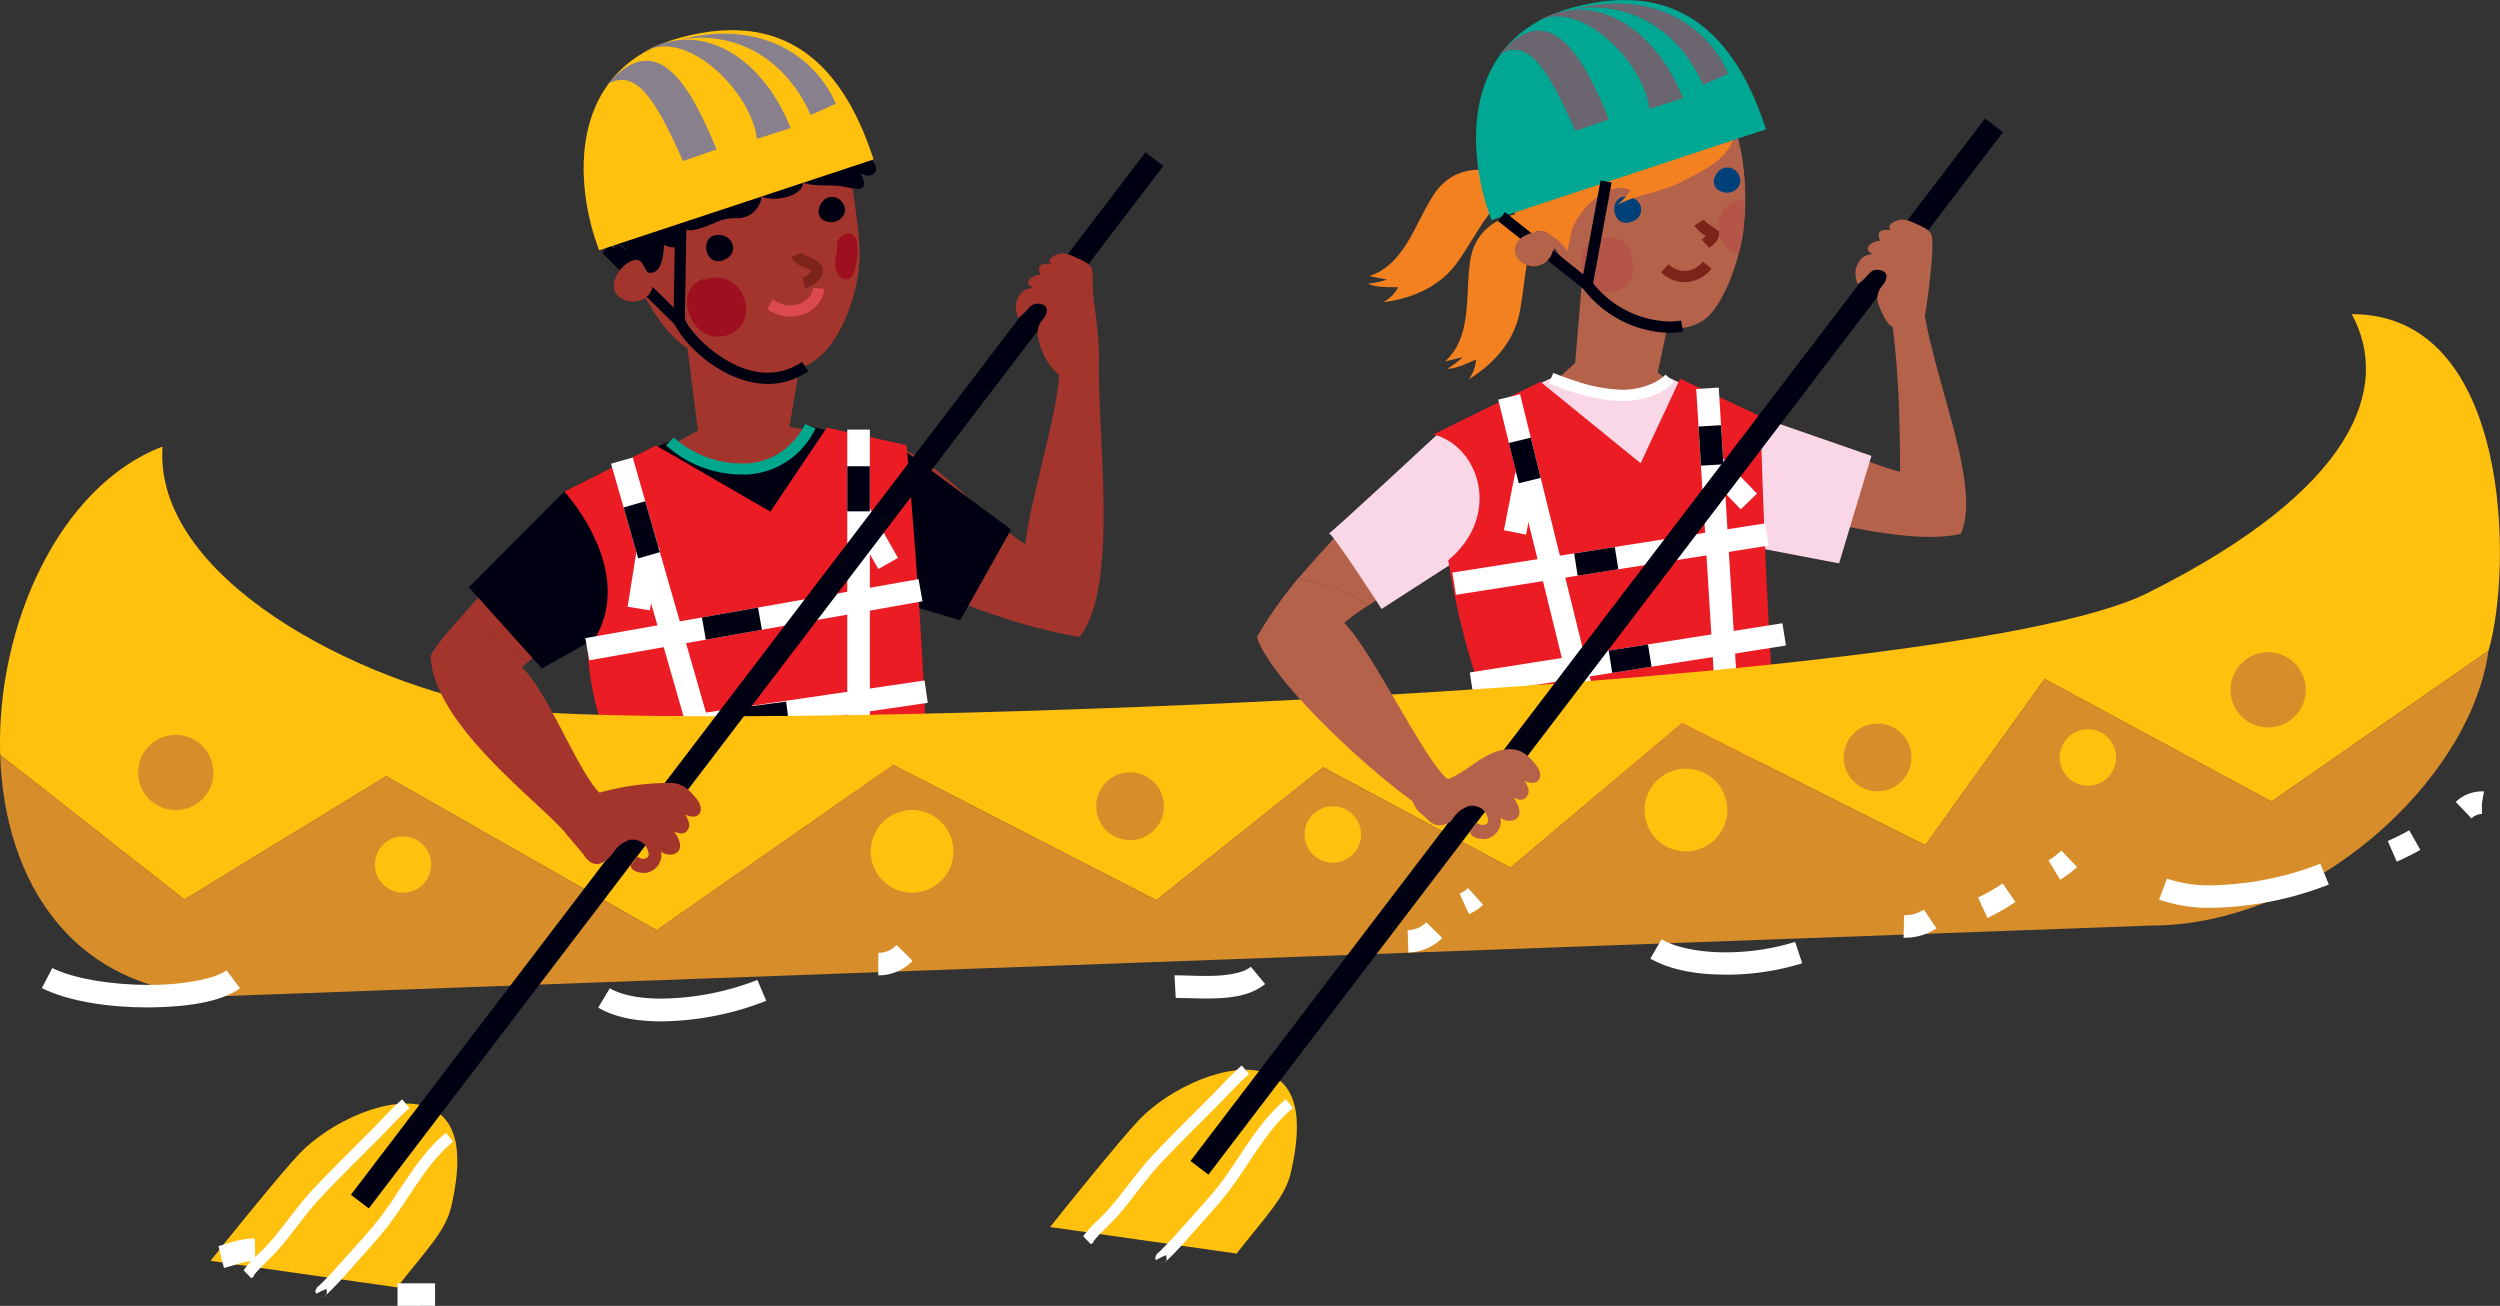 <svg id="Canoe" xmlns="http://www.w3.org/2000/svg" viewBox="0 0 479.51 250.47"><rect x="0" y="0" width="479.51" height="250.47" fill="#333333" stroke="none"/><defs><style>.cls-1{fill:#a4352d;}.cls-2{fill:#000013;}.cls-3{fill:#00a78d;}.cls-4{fill:#b5624b;}.cls-5{fill:#fad7e6;}.cls-6{fill:#f48120;}.cls-7{fill:#fff;}.cls-8{fill:#ec1c24;}.cls-9{fill:#7c231a;}.cls-10{fill:#dc4a50;}.cls-11{fill:#ffc10e;}.cls-12{fill:#88818d;}.cls-13{fill:#9e101f;}.cls-14{fill:#d68d2a;}.cls-15{fill:#004179;}.cls-16{fill:#b45547;}.cls-17{fill:#00a792;}.cls-18{fill:#6a656f;}</style></defs><title>boat</title><path class="cls-1" d="M1509.72,938.29c-1-3.66-8.15-3.79-12.52-1.17-3.14,1.88-16.66,15.2-24.77,24.27a87.9,87.9,0,0,0,12.51,9c4-3.28,15.86-12,19.76-14.87C1509.07,952.31,1510.88,942.36,1509.72,938.29Z" transform="translate(-1383.75 -843.36)"/><polygon class="cls-2" points="103.93 128.21 89.94 112.64 108.2 94.3 127.42 86.24 135.08 110.79 103.93 128.21"/><path class="cls-1" d="M1542.16,933.53c1.46-4.94,8.78-5.93,14.89-3.89s16.67,14,23.37,18.12c.82-8.65,7.07-27.59,6.44-34.29l7.71-1.93c-.58,14,4.11,44.31-3.81,54-22.46-3.87-43.64-16.66-43.64-16.66Z" transform="translate(-1383.75 -843.36)"/><polygon class="cls-1" points="131.71 65.65 133.87 82.59 121.98 89.07 142.88 106.72 165.57 84.39 151.43 81.86 153.62 68.72 131.71 65.65"/><path class="cls-2" d="M1506.43,930.4l5.8-2.38A20.61,20.61,0,0,0,1527,933.3a14.3,14.3,0,0,0,12.14-8.18l17.89,4.52,20.65,15.28-9.77,17.42-30.09-9-28,.8Z" transform="translate(-1383.75 -843.36)"/><path class="cls-3" d="M1511.47,928.79l1.53-1.53a18.08,18.08,0,0,0,3.45,2.47h0a19.23,19.23,0,0,0,9.41,2.52h0l1.09,0h0a12.82,12.82,0,0,0,8.72-4h0a12.76,12.76,0,0,0,2.49-3.55h0l2,.82a15.39,15.39,0,0,1-13.09,8.85h0c-.4,0-.81,0-1.21,0h0a21.72,21.72,0,0,1-14.39-5.62Zm0,0h0Z" transform="translate(-1383.75 -843.36)"/><path class="cls-4" d="M1667.66,932.21c-1.05-3.65-6.51-5.07-10.88-2.46-3.15,1.9-16.26,15.47-24.1,24.63,5,1,9.79,2,13.36,5.21,5.5-3.74,14.28-9.31,17.41-11.6C1667.81,944.78,1668.82,936.29,1667.66,932.21Z" transform="translate(-1383.75 -843.36)"/><path class="cls-5" d="M1659.45,926.68s-21.23,19.73-20.86,19,10.15,14.48,10.15,14.48l21-13.53s9.2-10.72.18-18.8C1667,925.13,1659.45,926.68,1659.45,926.68Z" transform="translate(-1383.75 -843.36)"/><polygon class="cls-4" points="303.56 52.5 302.12 69.62 291.11 79.56 315.16 91.59 329.25 80.88 317.97 71.42 319.94 62.11 303.56 52.5"/><path class="cls-6" d="M1674.28,877.29c-5.35-2.07-11.59-2.39-15.38,3.2-3.67,5.4-5.59,13.55-12.5,15.81,1.11.3,2.21.4,3.37.7a17.53,17.53,0,0,1-3.63.77c1.62.79,4.13.64,5.8.68a7.28,7.28,0,0,1-2.85,2.87c5.53-.69,10.88-3,14.19-7.64,3.92-5.5,6.28-11.58,12.2-14.66" transform="translate(-1383.75 -843.36)"/><path class="cls-4" d="M1700.6,935.52c-.23-5.15,3.15-15.16,9.59-15.22s30.3,11.85,38,13.53c0-14.33-.67-26.32-2.82-35.52l7-.94c-.38,13.34,12.14,38.25,7.45,48.39-14.39,3.47-50.86-9.68-50.86-9.68Z" transform="translate(-1383.75 -843.36)"/><path class="cls-5" d="M1674.07,919.28l7.2-3.39s8.35,3.67,14.36,3.3,8.41-3.3,8.41-3.3l12.72,5.91,25.94,9-6.21,20.62-41-7.84Z" transform="translate(-1383.75 -843.36)"/><path class="cls-7" d="M1680.83,916.88h0l.86-2s1.87.8,4.43,1.61h0a30.1,30.1,0,0,0,8.61,1.62h0c.27,0,.55,0,.82,0h0c4.26-.27,6.48-1.85,7.3-2.56h0c.26-.24.34-.34.34-.33h0l1.67,1.37c-.12.16-2.81,3.29-9.19,3.68h0c-.3,0-.62,0-.94,0h0c-6.28,0-13.84-3.4-13.91-3.41Z" transform="translate(-1383.75 -843.36)"/><path class="cls-8" d="M1679.2,916.58l-20.5,10.1c8.91,2.33,13.08,15.65,2.83,24.14,2.33,14.63,7.11,30.85,13.74,41.46,43.23,10.81,49.15-7.24,49.15-7.24-2.16-27.39-3-61.83-3-61.83L1706,916l-7.57,16.21Z" transform="translate(-1383.75 -843.36)"/><polygon class="cls-7" points="287.37 76.65 291.56 75.62 305.45 131.99 301.25 133.02 287.37 76.65 287.37 76.65"/><polygon class="cls-7" points="288.46 101.71 290.63 90.63 294.87 91.46 292.71 102.54 288.46 101.71 288.46 101.71"/><polygon class="cls-7" points="326.59 90.12 329.7 87.12 337 94.68 333.88 97.69 326.59 90.12 326.59 90.12"/><polygon class="cls-7" points="325.34 74.61 329.66 74.34 332.99 128.49 328.68 128.75 325.34 74.61 325.34 74.61"/><polygon class="cls-2" points="289.41 84.97 293.61 83.94 295.51 91.66 291.31 92.69 289.41 84.97 289.41 84.97"/><polygon class="cls-2" points="325.79 81.81 330.1 81.55 330.56 89.06 326.25 89.32 325.79 81.81 325.79 81.81"/><polygon class="cls-7" points="278.57 109.82 338.55 100.38 339.22 104.65 279.25 114.09 278.57 109.82 278.57 109.82"/><polygon class="cls-7" points="281.91 128.98 341.88 119.54 342.55 123.81 282.58 133.25 281.91 128.98 281.91 128.98"/><polygon class="cls-2" points="301.93 106.15 309.73 104.92 310.4 109.19 302.6 110.42 301.93 106.15 301.93 106.15"/><polygon class="cls-2" points="308.56 124.79 316.09 123.6 316.77 127.87 309.23 129.06 308.56 124.79 308.56 124.79"/><path class="cls-1" d="M1503,878.33c1.7,1.38-.36,10.38.5,12.42,1.11,2.63,2.3,6.71,3.73,9.2,2.44,4.23,4.69,7.79,8.7,10.43,8.88,5.84,15.36,6.2,22.17,3.24,6.36-2.77,10.06-12.85,10.48-20.09.27-4.51-.89-10.59-1.44-15.14s-2.46-4.41-4.71-8.23a22.28,22.28,0,0,0-1.38-2.18" transform="translate(-1383.75 -843.36)"/><path class="cls-2" d="M1502.31,890.1c2.22.77,2.75,4.25,5,5.27,3.33,1.49,3.64-2.83,3.82-5.07,2.75,1.55,4.11-.71,4.32-3.23-.12,1.47,5.25-.89,5.44-1a9.39,9.39,0,0,1,4.26-.86,4.64,4.64,0,0,0,4.67-4.17c2.06,1.06,7.72.21,8-2.64,2.45.88,5.15.26,7.65.75,2.9.58,5.25,1.11,3.27-2.7.83.77,2.64.94,3-.42.34-1.15-1.36-2.61-2.08-3.29-3.23-3.07-9-2.21-13.06-1.58-10.39,1.6-22.87,4.58-30.62,11.89-2.31,2.18-4.1,3.79-4.28,7-.07,1.27-.79,3.57.5,4.37.93.58,3.8-.69,3.46-1.67" transform="translate(-1383.75 -843.36)"/><path class="cls-9" d="M1537.64,896.57a3.77,3.77,0,0,0,1.23-.63h0a1.69,1.69,0,0,0,.51-.58h0a3.63,3.63,0,0,0-1.37-.75h0a3.73,3.73,0,0,1-2.44-1.93h0l2-.84c.1.28.39.45,1.21.75h0a4.8,4.8,0,0,1,2.66,1.91h0l.16.26v.35c-.18,2.4-2.38,3.2-3.38,3.55h0l-.57-2.09Z" transform="translate(-1383.75 -843.36)"/><path class="cls-2" d="M1545.38,882.31a2.39,2.39,0,0,0-3.48-.69c-1.65,1.45-1.63,4.07,1,4.35C1544.91,886.18,1546.66,884.14,1545.38,882.31Z" transform="translate(-1383.75 -843.36)"/><path class="cls-2" d="M1522.38,893.3c3-1,2.34-4.36-.18-4.82C1517.72,887.68,1518.64,894.57,1522.38,893.3Z" transform="translate(-1383.75 -843.36)"/><path class="cls-10" d="M1530.87,902.64l1.15-1.83a5.76,5.76,0,0,0,3.17,1.13h0a7,7,0,0,0,1.72-.26h0a4,4,0,0,0,2.84-3.1h0l2.15.18a6.05,6.05,0,0,1-4.45,5h0a9.28,9.28,0,0,1-2.26.33h0a7.9,7.9,0,0,1-4.28-1.46Z" transform="translate(-1383.75 -843.36)"/><polygon class="cls-2" points="115.47 48.49 116.98 46.95 129.23 59.02 129.48 43.55 131.65 43.58 131.31 64.11 115.47 48.49 115.47 48.49"/><path class="cls-11" d="M1498.67,891.36l52.64-17.42c-5.19-15.94-15.2-29.29-37.07-23.36S1493.85,878.76,1498.67,891.36Z" transform="translate(-1383.75 -843.36)"/><path class="cls-12" d="M1514.74,874.25c-5.56-12.61-9.19-17.65-14.41-14.77,9.55-11.17,16,.69,20.86,12.55Z" transform="translate(-1383.75 -843.36)"/><path class="cls-12" d="M1539.24,865.42c-5.56-12.6-16.7-16.18-25.17-14.38,14.37-4,25.67,2.22,30,12.22Z" transform="translate(-1383.75 -843.36)"/><path class="cls-12" d="M1528.92,870l6.47-2.07c-5-12.8-16.51-21.1-27.85-14.79C1515.82,848.85,1528,861.31,1528.92,870Z" transform="translate(-1383.75 -843.36)"/><path class="cls-1" d="M1506.87,893.75c-1.9-2.5-8.3,4.36-3.8,6.94a4.5,4.5,0,0,0,4.43-.16c.92-.64,2-2.49,1.26-3.42" transform="translate(-1383.75 -843.36)"/><path class="cls-13" d="M1519.06,896.77c-6.72,1.44-3,12.75,3.79,11,6.38-1.66,4.59-10.84-1.43-11.19-.91-.05-3.27.37-3.26,1.46" transform="translate(-1383.75 -843.36)"/><path class="cls-13" d="M1546.49,889.83c-2.24-.28-2.82,3.66-2.47,5,.68,2.67,3.06,2.91,3.72.18.35-1.41,1.1-5.73-.48-6.7-.84-.52-2.15.25-2.62.9-.88,1.21.1,2.45-.49,3.65" transform="translate(-1383.75 -843.36)"/><path class="cls-8" d="M1509.59,928.81,1492,937.66s15.25,16.44,4.45,30.22c.6,11.24,4.26,20.62,10.95,31.38,11.07,1.46,54.22-6.3,54.22-6.3-.72-29.54-4-64.22-4-64.22l-15.28-3.36-10.83,16.11Z" transform="translate(-1383.75 -843.36)"/><polygon class="cls-7" points="112.27 122.39 176.18 111.08 176.94 115.33 113.02 126.65 112.27 122.39 112.27 122.39"/><polygon class="cls-7" points="114.64 139.71 177.33 130.52 177.95 134.8 115.27 143.99 114.64 139.71 114.64 139.71"/><polygon class="cls-7" points="117.2 88.94 121.36 87.75 137.03 142.33 132.87 143.53 117.2 88.94 117.2 88.94"/><polygon class="cls-7" points="120.38 116.38 122.28 104.49 126.54 105.17 124.66 117.06 120.38 116.38 120.38 116.38"/><polygon class="cls-7" points="162.79 99.14 166.55 97 172.23 107.01 168.47 109.14 162.79 99.14 162.79 99.14"/><polygon class="cls-7" points="162.51 142.93 162.51 82.4 166.84 82.4 166.84 142.93 162.51 142.93 162.51 142.93"/><polygon class="cls-2" points="134.63 118.43 145.39 116.53 146.14 120.79 135.38 122.69 134.63 118.43 134.63 118.43"/><polygon class="cls-2" points="140.07 135.98 150.78 134.57 151.34 138.87 140.63 140.27 140.07 135.98 140.07 135.98"/><polygon class="cls-2" points="119.61 97.33 123.76 96.14 126.56 105.91 122.41 107.1 119.61 97.33 119.61 97.33"/><polygon class="cls-2" points="162.51 98.08 162.51 89.43 166.83 89.43 166.83 98.08 162.51 98.08 162.51 98.08"/><path class="cls-11" d="M1457.82,992.24l51.88,29.54,45.39-31.7,50.44,25.94,32-25.49,35.92,19.26,32.91-27.74,46.65,23.42,22.92-31.88,43.5,23.51,41.61-28.91c4.6-15.4,4.61-64.58-26.21-64.58,7.57,14,.82,33.51-39.18,53.5s-286.14,27-314.79,22.16-67.73-25.22-65.93-50.26c-19.85,7.56-31.92,34.42-31.15,59.13l35.34,27.76Z" transform="translate(-1383.75 -843.36)"/><path class="cls-14" d="M1427.55,1034.39l368.92-13.51c30.5,0,61.07-27.56,64.58-52.69l-41.61,28.91-43.5-23.51L1753,1005.47l-46.65-23.42-32.91,27.74-35.92-19.26-32,25.49-50.44-25.94-45.39,31.7-51.88-29.54-38.69,23.66-35.34-27.76C1384.54,1012.29,1397.54,1034.39,1427.55,1034.39Z" transform="translate(-1383.75 -843.36)"/><path class="cls-4" d="M1696,904.68c4.45,2.09,12.1,3,15.76-1,3.83-4.2,6-12.89,6.34-15.73,1.22-9.92-.06-22.77-7.55-30.18-6.44-6.37-18.1-4.91-25-.13-4.69,3.24-5.64,10.33-6.57,15.28-.45,2.43-1.22,4.32-1.27,6.88-.08,5.08,4,11.31,7.09,15C1688.1,898.73,1691.35,902.49,1696,904.68Z" transform="translate(-1383.75 -843.36)"/><path class="cls-15" d="M1696.36,886c3.09-.79,2.67-4.16.19-4.81C1692.15,880,1692.53,887,1696.36,886Z" transform="translate(-1383.75 -843.36)"/><path class="cls-6" d="M1716.85,868.31c-1.45,5.54-5.4,7.25-10.34,9.81-4.1,2.13-8.76,2.5-12.58,4.56a12.94,12.94,0,0,0,2.6-2.85c-4.37-2.14-10.52,4.21-11.42,8.13a33.49,33.49,0,0,1-.77,3.53c-1.42-2.16-5.28-5.46-7.31-2.83.24-.31-3.09-4.89-3.4-5.48-1.49-2.85,1.52-3,3.71-3.74,5.71-1.93,11.34-4.17,17.25-5.46,7-1.52,14.58-2.27,20.82-5.67" transform="translate(-1383.75 -843.36)"/><path class="cls-9" d="M1710.15,889.34c.29-.28.59-.5.82-.71h0a7.31,7.31,0,0,1-2.25-2h0l1.84-1.14c.31.59,1.82,1.4,2.58,2h0l.42.37-.06.56c-.29,1.57-1.54,2.07-1.87,2.48h0l-1.48-1.57Z" transform="translate(-1383.75 -843.36)"/><path class="cls-9" d="M1702.33,895.62l1.46-1.59a4.47,4.47,0,0,0,3.06,1.3h0a4.58,4.58,0,0,0,3.51-1.81h0l1.69,1.35a6.74,6.74,0,0,1-5.2,2.62h0a6.64,6.64,0,0,1-4.48-1.87Z" transform="translate(-1383.75 -843.36)"/><path class="cls-15" d="M1717.22,876.85a2.37,2.37,0,0,0-3.41-1c-1.76,1.3-2,3.92.69,4.41C1716.45,880.67,1718.35,878.78,1717.22,876.85Z" transform="translate(-1383.75 -843.36)"/><path class="cls-16" d="M1695.62,890.16c-1.79-1.82-4.2-1.61-6.21-.67-2.35,1.1-2.86,4-2.1,6.37,1.86,5.68,10.59,4.07,9.71-1.71-.21-1.38-.33-3.23-1.6-4" transform="translate(-1383.75 -843.36)"/><path class="cls-16" d="M1713.7,888.65c.41,1.25,1.9,3.42,3.5,3.33.26-2,1-4.18,1.06-6.22a13.49,13.49,0,0,0,.11-2.68c-.22-1.16,0-1.51-1.4-1.17a4.48,4.48,0,0,0-2.47,1.35A5.69,5.69,0,0,0,1713.7,888.65Z" transform="translate(-1383.75 -843.36)"/><path class="cls-6" d="M1678.48,883.82c-5.73.32-11.54,2.61-12.69,9.28-1.1,6.42.52,14.64-4.84,19.56,1.13-.2,2.17-.56,3.35-.77a17.51,17.51,0,0,1-3,2.21c1.81,0,4-1.13,5.57-1.78a7.23,7.23,0,0,1-1.41,3.79c4.76-2.91,8.67-7.24,9.76-12.82,1.3-6.63.94-13.14,5-18.39" transform="translate(-1383.75 -843.36)"/><path class="cls-17" d="M1669.83,885.58l52.65-17.42c-5.19-15.95-15.21-29.29-37.08-23.36S1665,873,1669.83,885.58Z" transform="translate(-1383.75 -843.36)"/><path class="cls-18" d="M1685.9,868.47c-5.56-12.61-9.18-17.66-14.41-14.77,9.55-11.17,16,.69,20.86,12.55Z" transform="translate(-1383.75 -843.36)"/><path class="cls-18" d="M1710.4,859.64c-5.56-12.6-16.7-16.18-25.16-14.38,14.36-4,25.67,2.21,30,12.22Z" transform="translate(-1383.75 -843.36)"/><path class="cls-18" d="M1700.09,864.25l6.46-2.06c-5-12.8-16.5-21.1-27.85-14.8C1687,843.07,1699.17,855.53,1700.09,864.25Z" transform="translate(-1383.75 -843.36)"/><path class="cls-1" d="M1466.34,969.14c.48,13.37,21.43,28.42,26.15,34.31l7.13-7.35c-4.08-2.33-10.21-19.25-15.74-24.78.21-.22.59-.55,1.06-.94a87.9,87.9,0,0,1-12.51-9C1469.26,964.94,1466.92,967.83,1466.34,969.14Z" transform="translate(-1383.75 -843.36)"/><path class="cls-4" d="M1624.83,965.52c2.91,9.61,28.91,32.42,34.74,34.46l2.16-7c-4.08-2.33-14.61-24.61-20.14-30.14a41.86,41.86,0,0,1,4.45-3.27c-3.57-3.18-8.32-4.18-13.36-5.21A84,84,0,0,0,1624.83,965.52Z" transform="translate(-1383.75 -843.36)"/><polygon class="cls-2" points="287.32 42.39 287.33 42.39 288.67 40.69 303.67 52.62 307 34.61 309.12 35 305.15 56.56 287.32 42.39 287.32 42.39"/><path class="cls-4" d="M1682.31,890.26c.08.2-.12.07,0,0-1.4-1.28-1.26-2.9-3.26-2.55-1.83.33-4.21,1-4.66,3-.49,2.16,1.48,3.6,3.43,3.73a3.82,3.82,0,0,0,3.7-2.77" transform="translate(-1383.75 -843.36)"/><path class="cls-11" d="M1585.17,1078.71c2.88-3.7,13.9-17.26,17-20.5,5.83-6.15,17.58-11.6,24.59-9,6.78,2.52,6.46,10.88,4.57,19.08-1.08,4.66-4.46,7.94-10.4,15.51" transform="translate(-1383.75 -843.36)"/><path class="cls-7" d="M1591.51,1080.48c1.39-1.94,3.37-3.48,4.76-5.06h0c3-3.35,5.51-7.26,8.78-10.71h0c3.68-3.88,7.55-7.66,11.29-11.42h0c1.8-1.82,3.54-3.8,5.58-5.57h0l1.41,1.63c-1.89,1.64-3.59,3.57-5.46,5.46h0c-3.75,3.79-7.61,7.55-11.26,11.4h0c-3.08,3.23-5.59,7.12-8.73,10.65h0c-1.51,1.68-3.33,3.15-4.46,4.67h0l.08.11c-.12.08-.3.23-.51.37h0l-1.48-1.53Z" transform="translate(-1383.75 -843.36)"/><path class="cls-7" d="M1606.15,1085.61l.31,0h0a1.06,1.06,0,0,1-.27,0Zm.31,0,.45-.1h0a.81.81,0,0,1-.36.1h-.09Zm-.54-.11a1.1,1.1,0,0,0,.23.09h0a.59.59,0,0,1-.23-.09Zm1.54-.66a1.1,1.1,0,0,0,0-.51h0a1.34,1.34,0,0,0-.07-.22h0l-.92.4.9-.45h0l-1.94,1s0,0,0-.13h0c.11-.11-.41-.08.28-1.15h0l.22-.16h0l.3-.27h0c.27-.26.63-.62,1-1h0c.75-.77,1.57-1.64,1.83-1.93h0c2.69-3.07,5.47-6,8-9.09h0c4.3-5.3,7.59-12.41,13.32-17.13h0l1.37,1.67c-5.23,4.26-8.51,11.21-13,16.82h0c-2.58,3.2-5.38,6.14-8,9.16h0c-.57.64-2.6,2.78-3.36,3.43h0c-.19.08,0,.15-.38.27h0a1.14,1.14,0,0,0,.55-.67Zm-.38-1.15Zm-.06,0Zm-1.19,1.81s.05,0,.09,0h0l-.09,0Zm0,0h0Z" transform="translate(-1383.75 -843.36)"/><polygon class="cls-2" points="228.34 222.68 380.74 22.73 384.18 25.35 231.78 225.3 228.34 222.68 228.34 222.68"/><path class="cls-4" d="M1654.59,996.65c-.2.09.78,1.79,1,2.08.49.56,1.18,1,1.73,1.59a5.67,5.67,0,0,0,1.59,1.18,3.27,3.27,0,0,0,3.25-.77,7.36,7.36,0,0,1,1.33-1.61,6.18,6.18,0,0,1,2-1.16,3.33,3.33,0,0,1,2.66.66c.55.52,1.5,2.09.75,2.73a1.25,1.25,0,0,1-1,.23c-.26,0-.78-.39-1-.34s-.21.33-.33.54a5.11,5.11,0,0,1-.86,1c0,1.28,2.09,1.7,3.23,1.45a3.52,3.52,0,0,0,2.62-4.05c.82.82,2.8.89,3.43-.24s-.38-2.75-.91-3.58c1,.44,1.86.68,2.56-.3s.07-1.92-.43-2.92c2.7,1.27,3.84-.92,2.19-3-1.4-1.75-2.73-3.09-5-3.09-4.75,0-8.15,4.54-12.36,5.9" transform="translate(-1383.75 -843.36)"/><path class="cls-4" d="M1746.83,906c-1.15,0-3.14-4.54-3-5.45a3.94,3.94,0,0,1,1-2.44c1-1.22,1.29-2.84-.93-3-1.33-.07-1.8,1-2.65,1.79a9.35,9.35,0,0,1-1.15.93,4.57,4.57,0,0,1-.4-2.81c.55-1.91,1.61-2.92,3.28-2.9-2.31-1.06,0-2.64,1.38-2.54-.69-1.9,0-2.23,2.07-2.13-.93-.83.49-1.6,1.5-1.89,1.24-.35,2.51.37,3.56.84,2.82,1.26,3,1.58,2.88,5-.07,2.46-1,11.23-1.64,13.5-.48,1.68-2.33-1.07-3.73,0" transform="translate(-1383.75 -843.36)"/><path class="cls-7" d="M1714.59,972" transform="translate(-1383.75 -843.36)"/><path class="cls-14" d="M1826,975.67a7.21,7.21,0,1,1-7.21-7.21A7.21,7.21,0,0,1,1826,975.67Z" transform="translate(-1383.75 -843.36)"/><path class="cls-14" d="M1750.36,988.64a6.49,6.49,0,1,1-6.49-6.49A6.48,6.48,0,0,1,1750.36,988.64Z" transform="translate(-1383.75 -843.36)"/><path class="cls-14" d="M1607,998a6.49,6.49,0,1,1-6.49-6.49A6.48,6.48,0,0,1,1607,998Z" transform="translate(-1383.75 -843.36)"/><path class="cls-14" d="M1424.67,991.52a7.21,7.21,0,1,1-7.2-7.2A7.2,7.2,0,0,1,1424.67,991.52Z" transform="translate(-1383.75 -843.36)"/><path class="cls-11" d="M1466.46,1009.17a5.4,5.4,0,1,1-5.4-5.4A5.41,5.41,0,0,1,1466.46,1009.17Z" transform="translate(-1383.75 -843.36)"/><path class="cls-11" d="M1644.8,1003.41a5.41,5.41,0,1,1-5.41-5.4A5.4,5.4,0,0,1,1644.8,1003.41Z" transform="translate(-1383.75 -843.36)"/><path class="cls-11" d="M1789.63,988.64a5.41,5.41,0,1,1-5.4-5.4A5.4,5.4,0,0,1,1789.63,988.64Z" transform="translate(-1383.75 -843.36)"/><path class="cls-11" d="M1566.62,1006.65a7.93,7.93,0,1,1-7.93-7.93A7.93,7.93,0,0,1,1566.62,1006.65Z" transform="translate(-1383.75 -843.36)"/><path class="cls-11" d="M1715.05,998.72a7.93,7.93,0,1,1-7.92-7.92A7.92,7.92,0,0,1,1715.05,998.72Z" transform="translate(-1383.75 -843.36)"/><path class="cls-11" d="M1424.13,1085.19c2.87-3.7,13.89-17.25,17-20.5,5.84-6.15,17.58-11.6,24.6-9,6.77,2.53,6.46,10.88,4.57,19.08-1.08,4.67-4.46,7.94-10.4,15.51" transform="translate(-1383.75 -843.36)"/><path class="cls-7" d="M1430.47,1087c1.39-2,3.37-3.49,4.76-5.06h0c3-3.36,5.51-7.27,8.77-10.71h0c3.69-3.88,7.55-7.66,11.29-11.43h0c1.81-1.82,3.55-3.8,5.58-5.57h0l1.42,1.63c-1.89,1.64-3.59,3.58-5.46,5.47h0c-3.76,3.78-7.61,7.55-11.26,11.39h0c-3.08,3.23-5.6,7.13-8.73,10.65h0c-1.51,1.68-3.33,3.16-4.46,4.68h0l.08.11-.52.37h0l-1.47-1.53Z" transform="translate(-1383.75 -843.36)"/><path class="cls-7" d="M1445.09,1092.09a1.37,1.37,0,0,0,.33,0h0l-.29,0Zm.33,0,.45-.11h0a.72.72,0,0,1-.36.11h-.09Zm-.53-.11a.64.64,0,0,0,.2.08h0a.43.43,0,0,1-.2-.08Zm-.12-.06h0l.1.06h0l-.12-.06Zm1.64-.61a1,1,0,0,0,0-.5h0a1,1,0,0,0-.07-.22h0l-.87.37-1.09.54s0,0-.05-.13h0c.11-.1-.41-.07.28-1.14h0a.82.82,0,0,1,.22-.16h0l.3-.28h0c.26-.25.62-.62,1-1h0c.75-.76,1.57-1.63,1.83-1.93h0c2.69-3.06,5.47-6,8-9.08h0c4.31-5.31,7.59-12.42,13.32-17.14h0l1.38,1.68c-5.24,4.25-8.51,11.2-13,16.82h0c-2.58,3.2-5.39,6.13-8,9.15h0c-.57.64-2.6,2.79-3.35,3.44h0c-.21.07,0,.14-.39.26h0a1.09,1.09,0,0,0,.54-.67Zm-.44-1.19Z" transform="translate(-1383.75 -843.36)"/><polygon class="cls-2" points="67.3 229.16 219.7 29.21 223.13 31.83 70.74 231.78 67.3 229.16 67.3 229.16"/><path class="cls-1" d="M1492.2,1003.11c1.39,1.73,3.17,3.7,3.6,4.34,2.26,3.39,4.67.57,5.35-.23a8,8,0,0,1,1.33-1.61,6.23,6.23,0,0,1,2-1.16,3.3,3.3,0,0,1,2.66.66c.55.51,1.49,2.09.75,2.72a1.19,1.19,0,0,1-1,.23c-.27,0-.79-.38-1-.33s-.2.32-.32.54a5.83,5.83,0,0,1-.86,1c0,1.27,2.09,1.7,3.23,1.45a3.52,3.52,0,0,0,2.62-4.05c.82.82,2.8.88,3.43-.25s-.38-2.74-.91-3.58c1,.44,1.86.69,2.56-.29s.06-1.93-.43-2.93c2.7,1.27,3.83-.91,2.18-3-1.39-1.74-2.72-3.08-5-3.09a49.89,49.89,0,0,0-14.45,2.1" transform="translate(-1383.75 -843.36)"/><path class="cls-1" d="M1588,916.11c-4.23-2.53-5.35-8.15-5.22-9.06a3.91,3.91,0,0,1,1-2.45c1-1.21,1.29-2.84-.93-3-1.34-.06-1.8,1-2.65,1.79a8.58,8.58,0,0,1-1.15.94,4.65,4.65,0,0,1-.41-2.81c.56-1.91,1.61-2.93,3.29-2.91-2.31-1.06,0-2.63,1.38-2.53-.69-1.91.05-2.23,2.07-2.14-.94-.82.49-1.6,1.5-1.89,1.24-.34,2.51.38,3.56.85,2.81,1.25,3,1.57,2.88,4.95-.08,2.47,1.73,12.22,1.07,14.49-.49,1.68-3.5.8-4.91,1.86" transform="translate(-1383.75 -843.36)"/><path class="cls-7" d="M1426.64,1086.57Zm-1.05-4.19c2-.5,4-1.42,7-1.51h0l.12,4.32c-2,0-3.5.72-6,1.38h0l-1.05-4.19Z" transform="translate(-1383.75 -843.36)"/><path class="cls-7" d="M1460,1093.83v-4.32h7.2v4.31Z" transform="translate(-1383.75 -843.36)"/><path class="cls-7" d="M1391.78,1032.88l2-3.85c3.92,2,11.45,3.26,18.41,3.23h0c6.66.07,13.06-1.21,15-2.81h0l2.6,3.46c-3.83,2.74-10.43,3.61-17.62,3.68h0c-7.46,0-15.27-1.14-20.38-3.71Z" transform="translate(-1383.75 -843.36)"/><path class="cls-7" d="M1498.5,1036.61l2.22-3.71c2.22,1.35,5.84,2,9.85,2h0a52.28,52.28,0,0,0,18.45-3.58h0l1.7,4a56.51,56.51,0,0,1-20.15,3.94h0c-4.45,0-8.71-.65-12.07-2.63Z" transform="translate(-1383.75 -843.36)"/><path class="cls-7" d="M1552.21,1026.11h.11a4.58,4.58,0,0,0,3.4-1.52h0l3.06,3.05a8.9,8.9,0,0,1-6.46,2.79h-.11v-4.32Z" transform="translate(-1383.75 -843.36)"/><path class="cls-7" d="M1609.25,1034.75h0l-.22-4.32h.23c1.82,0,3.89.13,6,.12h0c3.52,0,6.92-.47,8.4-1.77h0l2.75,3.33c-3.18,2.53-7.37,2.73-11.15,2.77h0c-2.22,0-4.34-.12-6-.12Zm0,0Z" transform="translate(-1383.75 -843.36)"/><path class="cls-7" d="M1653.74,1021.78a5.23,5.23,0,0,0,3.58-1.52h0l3.06,3a9.55,9.55,0,0,1-6.51,2.79h0l-.13-4.32Z" transform="translate(-1383.75 -843.36)"/><path class="cls-7" d="M1663.71,1014.78a6.83,6.83,0,0,0,1.62-1.08h0l2.89,3.2a10.61,10.61,0,0,1-2.7,1.8h0l-1.81-3.92Z" transform="translate(-1383.75 -843.36)"/><path class="cls-7" d="M1700.28,1027.25l2.17-3.74c2.86,1.69,7.52,2.52,12.29,2.51h0a45.08,45.08,0,0,0,13.32-2h0l1.36,4.1a48.87,48.87,0,0,1-14.68,2.18h0c-5.24,0-10.46-.79-14.46-3.09Zm0,0Z" transform="translate(-1383.75 -843.36)"/><path class="cls-7" d="M1748.86,1023.22l.11-4.32h.19a6.56,6.56,0,0,0,3.6-1.08h0l2.4,3.6a10.81,10.81,0,0,1-6,1.8h-.3Z" transform="translate(-1383.75 -843.36)"/><path class="cls-7" d="M1763.14,1015.5a34.41,34.41,0,0,0,4.73-2.7h0l2.45,3.56a38.69,38.69,0,0,1-5.36,3.06h0l-1.82-3.92Z" transform="translate(-1383.75 -843.36)"/><path class="cls-7" d="M1776.62,1008.4a15.49,15.49,0,0,0,2.52-1.89h0l3,3.16a20.38,20.38,0,0,1-3.25,2.43h0l-2.23-3.71Z" transform="translate(-1383.75 -843.36)"/><path class="cls-7" d="M1797.88,1015.88l1.51-4a25.17,25.17,0,0,0,8.59,1.29h0a60.81,60.81,0,0,0,20.83-4.15h0l1.62,4a64.68,64.68,0,0,1-22.45,4.46h0a29.16,29.16,0,0,1-10.1-1.56Zm0,0Z" transform="translate(-1383.75 -843.36)"/><path class="cls-7" d="M1841.72,1004.67a44.14,44.14,0,0,0,4.13-2.06h0l2.13,3.76a50.12,50.12,0,0,1-4.52,2.26h0l-1.74-4Z" transform="translate(-1383.75 -843.36)"/><path class="cls-7" d="M1854.79,997.15a7.32,7.32,0,0,1,5-2h0a2.25,2.25,0,0,1,.4,0h0l-.4,2.33v2h0a3,3,0,0,0-2,.85h0l-3-3.14Z" transform="translate(-1383.75 -843.36)"/><path class="cls-2" d="M1687.29,898.58l1.75-1.26a19.37,19.37,0,0,0,14.84,7.71h0a13.33,13.33,0,0,0,2.31-.2h0l.39,2.12a14.13,14.13,0,0,1-2.7.25h0a21.48,21.48,0,0,1-16.59-8.62Z" transform="translate(-1383.75 -843.36)"/><path class="cls-2" d="M1531,917c-8.61-.11-16-7.47-17.92-11.59h0l2-.88c1.36,3.26,8.69,10.42,15.94,10.31h0a11.54,11.54,0,0,0,6.56-2.07h0l1.22,1.78A13.6,13.6,0,0,1,1531,917h0Z" transform="translate(-1383.75 -843.36)"/></svg>